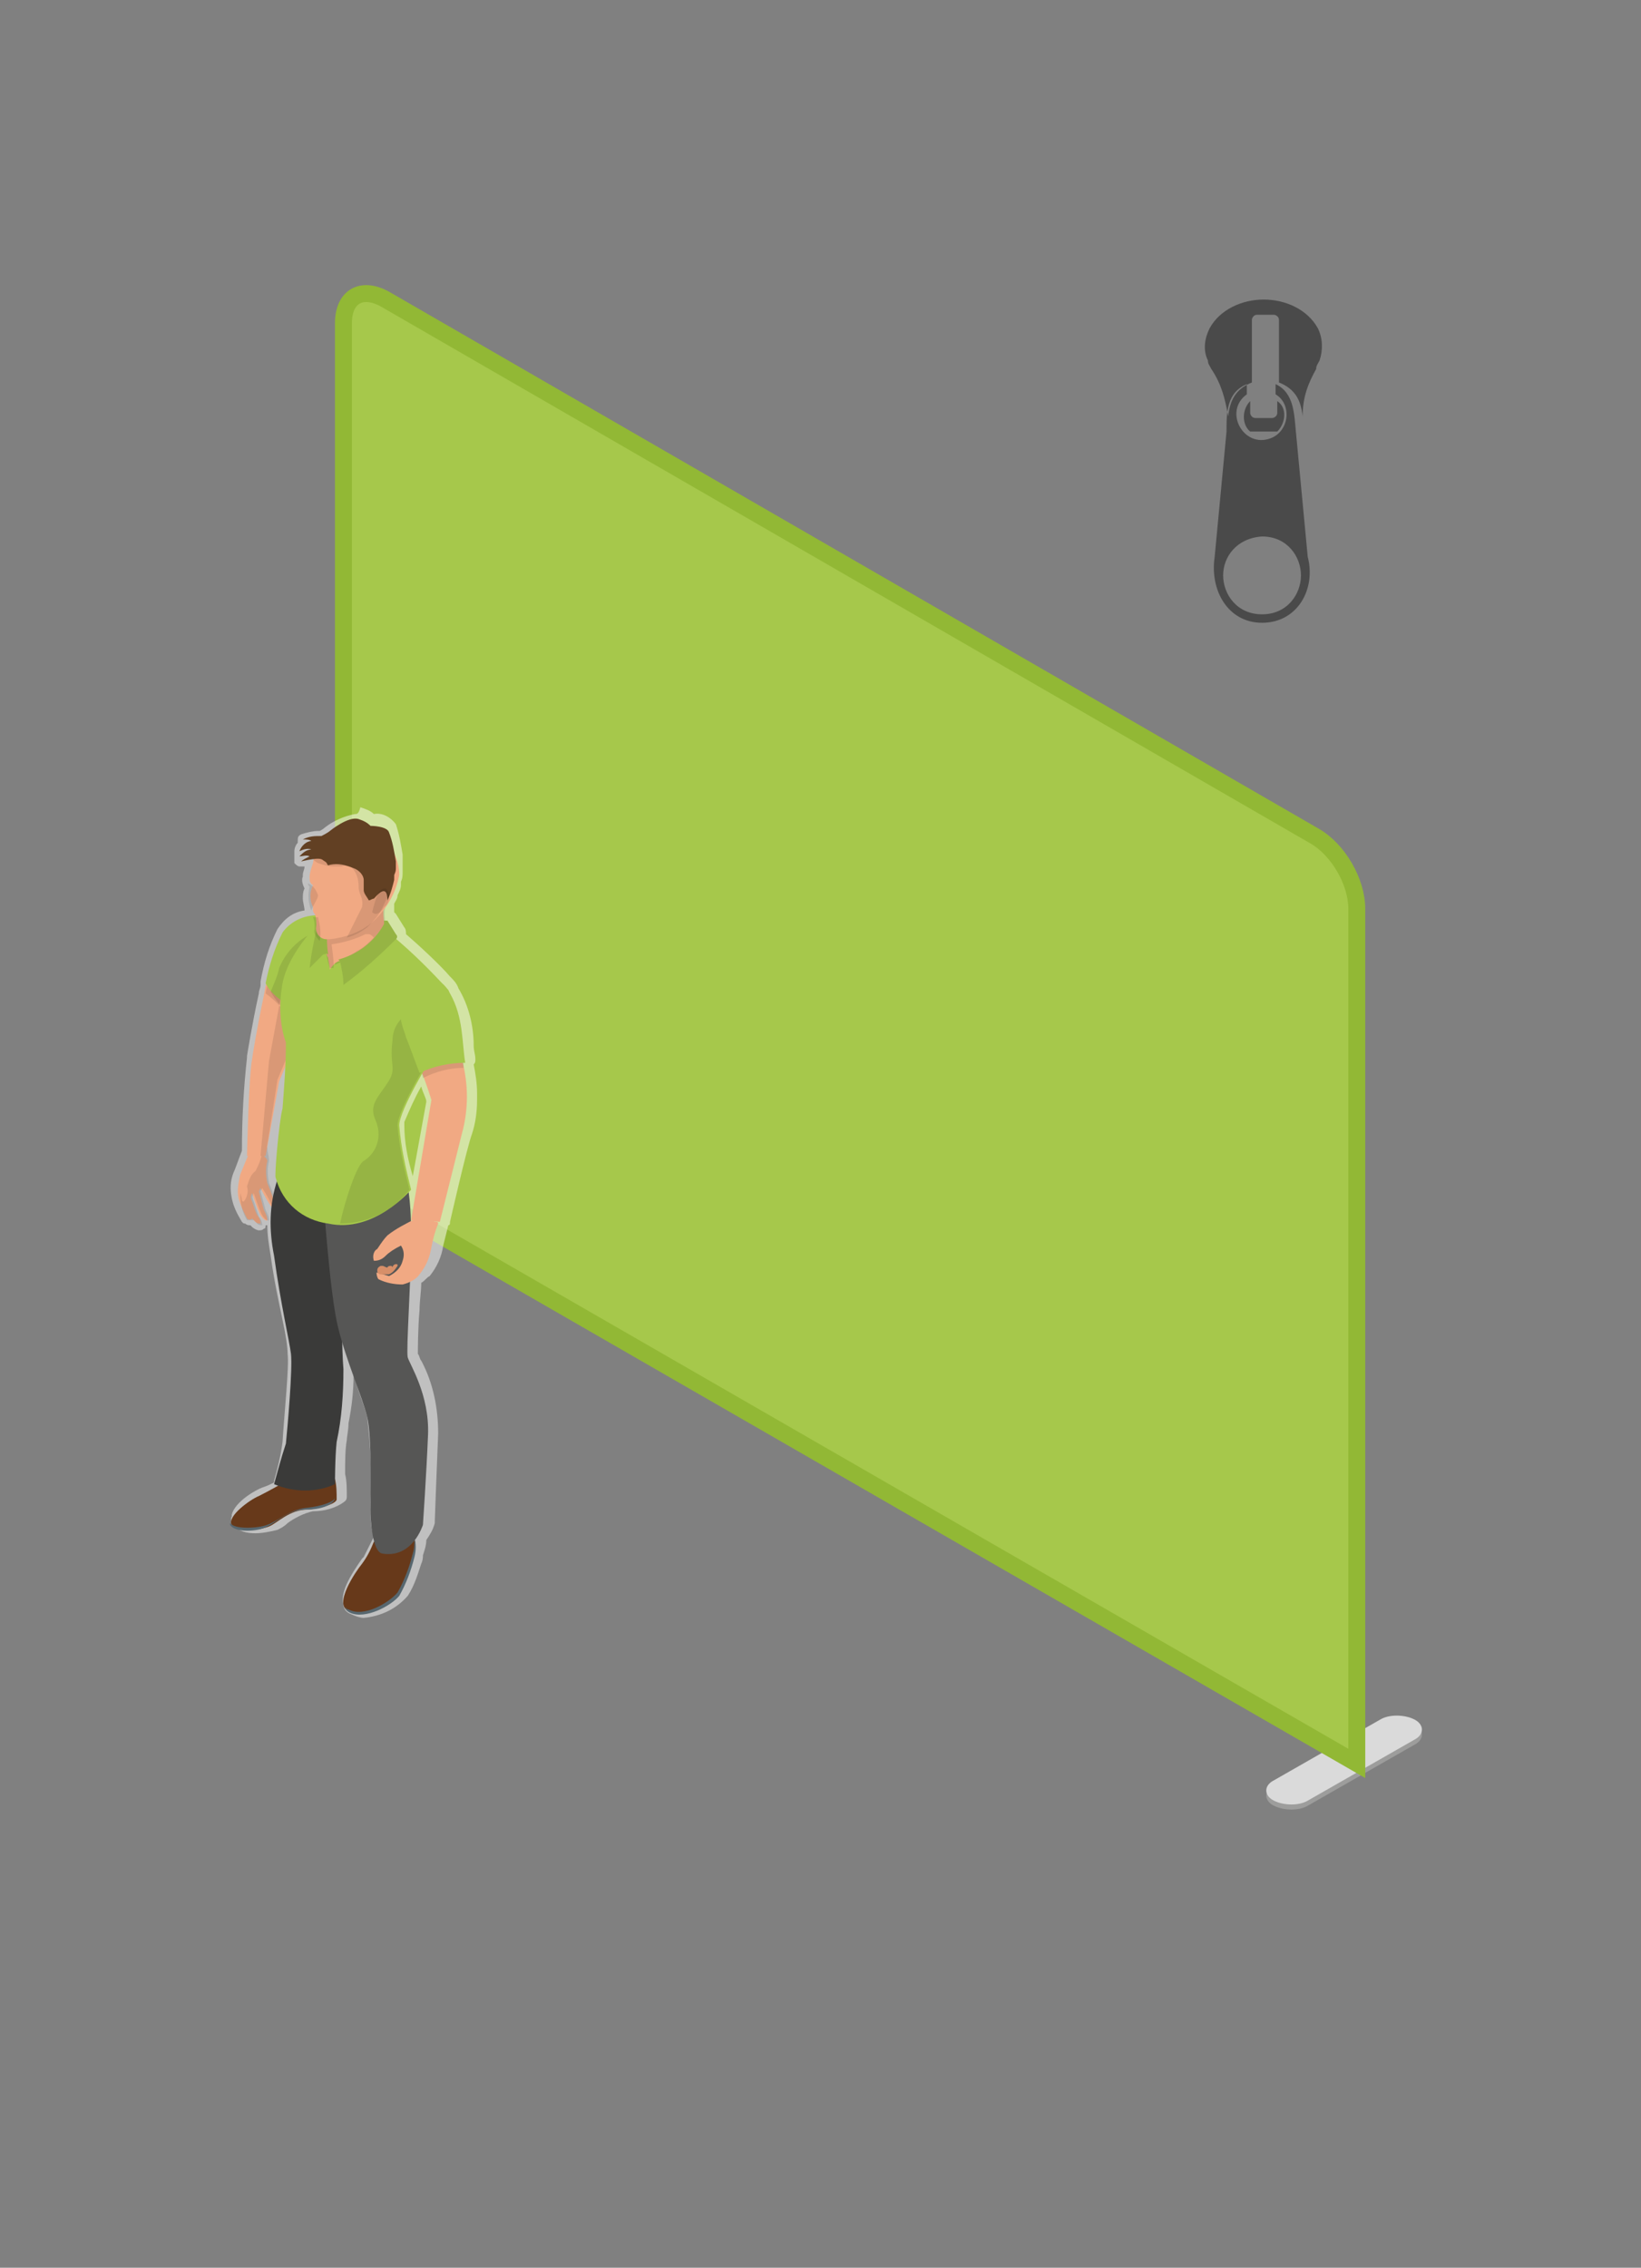 <?xml version="1.0" encoding="utf-8"?>
<!-- Generator: Adobe Illustrator 27.1.1, SVG Export Plug-In . SVG Version: 6.00 Build 0)  -->
<svg version="1.0" id="beurswand" xmlns="http://www.w3.org/2000/svg" xmlns:xlink="http://www.w3.org/1999/xlink" x="0px" y="0px"
	 width="97px" height="134px" viewBox="0 0 97 134" style="enable-background:new 0 0 97 134;" xml:space="preserve">
<rect x="0" y="0" width="97" height="134" fill="#808080" stroke="none"/>
<style type="text/css">
	.st0{fill:#9D9D9C;}
	.st1{fill:#DADADA;}
	.st2{fill:#A6C84B;stroke:#92B835;}
	.st3{opacity:0.5;fill:#FFFFFF;enable-background:new    ;}
	.st4{fill:#F1A983;}
	.st5{opacity:0.1;enable-background:new    ;}
	.st6{fill:#67391A;}
	.st7{fill:#57676F;}
	.st8{fill:#3A3A39;}
	.st9{fill:#565655;}
	.st10{fill:#D78F69;}
	.st11{fill:#A6C84B;}
	.st12{fill:#624023;}
	.st13{fill-rule:evenodd;clip-rule:evenodd;fill:#4A4A4A;}
</style>
<g>
	<path class="st0" d="M77.3,106.7l6.3-3.6c0.6-0.3,0.6-0.9,0-1.2l0,0c-0.6-0.3-1.5-0.3-2,0l-6.3,3.6c-0.6,0.3-0.6,0.9,0,1.2l0,0
		C75.9,107,76.8,107,77.3,106.7z"/>
	<path class="st1" d="M77.3,106.4l6.3-3.6c0.6-0.3,0.6-0.9,0-1.2l0,0c-0.6-0.3-1.5-0.3-2,0l-6.3,3.6c-0.6,0.3-0.6,0.9,0,1.2l0,0
		C75.9,106.7,76.8,106.7,77.3,106.4z"/>
	<path class="st0" d="M19.4,72.9l6.3-3.6c0.6-0.3,0.6-0.9,0-1.2l0,0c-0.6-0.3-1.5-0.3-2,0l-6.3,3.6c-0.6,0.3-0.6,0.9,0,1.2l0,0
		C17.9,73.2,18.8,73.2,19.4,72.9z"/>
	<path class="st1" d="M19.4,72.6l6.3-3.6c0.6-0.3,0.6-0.9,0-1.2l0,0c-0.6-0.3-1.5-0.3-2,0l-6.3,3.6c-0.6,0.3-0.6,0.9,0,1.2l0,0
		C17.9,72.9,18.8,72.9,19.4,72.6z"/>
	<path class="st2" d="M80.2,104.2L20.3,69.7V19.1c0-1.6,1.1-2.2,2.5-1.4l54.9,31.7c1.4,0.8,2.5,2.7,2.5,4.3V104.2z"/>
</g>
<g id="Beurswand_rond_00000104694970521962286810000004444426720932294801_">
	<g id="_3_00000179636657714118889980000006321289889137869739_">
		<g id="poppetje_UNI_copy_2_00000084501019426962354130000009970892407515157691_">
			<g id="omlijn_00000141438824782211574410000007333696300355959939_">
				<path id="omlijn_klein_00000006683665662946970960000008863124458996095880_" class="st3" d="M24.4,69.5c-0.3-1-0.5-2-0.5-3
					c0-0.1,0-0.1,0-0.2c0.3-0.7,0.6-1.4,1-2.1c0.1,0.4,0.3,0.7,0.3,0.9L24.4,69.5 M21,48.1c-0.6,0.1-1.3,0.4-1.8,0.8
					c0,0-0.1,0.1-0.3,0.2h-0.1c-0.3,0-0.7,0.1-1,0.2c-0.2,0.1-0.2,0.2-0.2,0.4v0.1c-0.1,0.1-0.2,0.3-0.2,0.5v0.1c0,0.1,0,0.2,0,0.3
					l0,0c0,0.1,0,0.2,0,0.3c0.1,0.1,0.2,0.2,0.3,0.2c0,0,0,0,0.1,0H18c0,0.2-0.1,0.3-0.1,0.5v0.1c-0.1,0.2,0,0.5,0.1,0.7
					c-0.1,0.2-0.1,0.4-0.1,0.6c0,0.2,0.1,0.5,0.1,0.7l0,0c-0.7,0.1-1.2,0.5-1.6,1.1c-0.5,1-0.8,2-1,3.1c0,0.1,0,0.1,0,0.2
					c0,0.2-0.1,0.3-0.1,0.5c-0.4,1.8-0.7,3.7-0.7,3.7s0,0,0,0.1c-0.2,1.8-0.3,3.6-0.3,5.5c-0.2,0.5-0.4,1.1-0.5,1.3l0,0
					c-0.2,0.5-0.2,1-0.1,1.5c0.1,0.5,0.3,0.9,0.6,1.4c0.1,0.1,0.1,0.1,0.2,0.1c0.1,0.1,0.2,0.1,0.3,0.1l0,0l0.1,0.1l0,0
					c0.1,0.1,0.3,0.2,0.4,0.2c0.1,0,0.2,0,0.3-0.1c0.1,0,0.1-0.1,0.1-0.2c0,0,0,0,0.1,0c0,0.6,0.1,1.2,0.2,1.8
					c0.2,1.5,0.5,2.8,0.7,3.8c0.2,0.9,0.3,1.6,0.3,2c0.1,0.7-0.2,3.6-0.3,5.2c-0.1,0.8-0.3,1.6-0.5,2.3v0.1
					c-0.2,0.1-0.4,0.2-0.7,0.3s-1.6,0.8-1.8,1.6v0.1c-0.1,0.2,0,0.4,0.1,0.5c0.3,0.4,0.8,0.5,1.3,0.5c0.4,0,0.9-0.1,1.3-0.2
					c0.2-0.1,0.4-0.2,0.6-0.4c0.4-0.3,1-0.6,1.5-0.7c0.7,0,1.4-0.2,1.9-0.6c0.1-0.1,0.1-0.2,0.1-0.3c0-0.4,0-0.9-0.1-1.3V87
					c0-0.5,0-1.4,0.1-1.9c0-0.2,0.1-0.6,0.1-1c0.2-1,0.3-1.9,0.3-2.9c0.1,0.3,0.2,0.7,0.3,1c0.2,0.6,0.4,1.1,0.5,1.5
					c0.2,1.7,0.3,3.4,0.2,5.1c0,0.1,0,0.2,0,0.3c0,0.6,0,1.2,0.2,1.7c-0.2,0.4-0.4,0.8-0.6,1.2l-0.1,0.1c-0.7,1-1.3,2-1.1,2.7
					c0,0.3,0.2,0.5,0.5,0.6c0.2,0.1,0.5,0.2,0.7,0.2c1-0.1,1.9-0.5,2.6-1.3c0.4-0.6,0.6-1.3,0.8-1.9C25,92.2,25,92,25,91.9
					c0.1-0.3,0.2-0.6,0.2-0.9c0.2-0.3,0.4-0.6,0.5-1v-0.1c0,0,0.1-2.8,0.2-5.2c0-1.5-0.3-3-1-4.3c-0.1-0.1-0.1-0.3-0.2-0.4
					c0-0.2,0-1.5,0.1-2.6c0-0.5,0.1-1.1,0.1-1.6c0.2-0.1,0.3-0.3,0.5-0.4c0.4-0.5,0.7-1.1,0.8-1.8c0.1-0.4,0.2-0.8,0.3-1.2
					c0.1,0,0.1-0.1,0.1-0.2c0,0,1-4.4,1.3-5.2c0.2-0.6,0.3-1.3,0.3-2c0-0.1,0-0.3,0-0.4c0-0.6-0.1-1.2-0.2-1.7l0,0
					c0.1-0.1,0.1-0.2,0.1-0.3c0-0.3-0.1-0.5-0.1-0.8c0-1.2-0.3-2.4-0.9-3.4c-0.1-0.3-0.3-0.5-0.5-0.7C26,57,24.7,55.8,24,55.2
					c0-0.1,0-0.3-0.1-0.4L23.4,54l-0.1-0.1c0-0.2,0-0.3,0-0.5c0.1-0.2,0.2-0.3,0.2-0.5c0.1-0.2,0.2-0.4,0.2-0.6v-0.1v-0.1
					c0.1-0.2,0.1-0.4,0.1-0.6c0-0.1,0-0.2,0-0.3l0,0c0-0.1,0-0.1,0-0.2c0,0,0,0,0-0.1s0-0.2,0-0.4c-0.1-0.6-0.2-1.2-0.4-1.8
					c-0.3-0.4-0.8-0.7-1.3-0.6c-0.2-0.2-0.5-0.3-0.8-0.4C21.2,48.1,21.1,48.1,21,48.1"/>
			</g>
			<g id="arm_rechts_00000027582754181026554330000017627441261828304318_">
				<path id="arm_rechts-2_00000064312423481995650570000009065280090088977813_" class="st4" d="M14.9,62.6L14.9,62.6L14.9,62.6
					c0-0.1,0.3-1.9,0.7-3.8c0.2-1.2,0.6-2.4,1.1-3.6c0.5-0.7,1.4-1.1,2.3-1l0.6,0.4l-1.7,5.7l-0.4,1.2l-1,2.4l-0.8,4.4
					c-0.7,0-1.1,0-1.1,0S14.7,63.6,14.9,62.6z M15.6,68.3c0.1,0.1,0.2,0.2,0.2,0.3c-0.1,0.4-0.1,0.8,0,1.3c0.2,0.5,0.4,1,0.5,1.5
					c-0.1,0.1-0.2,0-0.4-0.3c-0.2-0.3-0.5-0.9-0.5-0.9l-0.1,0.2l0.3,1.1c0.1,0.2,0.2,0.4,0.2,0.6c-0.1,0.1-0.4-0.2-0.5-0.5
					c-0.1-0.2-0.4-1.1-0.4-1.1c-0.1,0.2-0.1,0.3,0,0.5c0.1,0.3,0.2,0.6,0.3,0.8c0.1,0.1,0.2,0.3,0.2,0.5c-0.1,0-0.2,0-0.3-0.1
					C15,72.1,15,72.1,14.9,72c-0.1,0.1-0.2,0.1-0.3,0c-0.2-0.4-0.4-0.8-0.5-1.2c-0.1-0.5,0-0.9,0.1-1.4c0.2-0.5,0.5-1.2,0.5-1.2
					L15.6,68.3L15.6,68.3z"/>
				<path id="schaduw_arm_rechts_00000053528764419591852590000002050109451267917954_" class="st5" d="M16.6,58.9L18,60l-1.6,3.8
					l-0.7,4.5c-0.1,0-0.2,0-0.2,0l0,0h-0.1l0.5-5.6L16.6,58.9z M15.7,58.7c0.7,0.5,1.3,1.2,1.7,2l0.2-0.4l-1.8-2.1L15.7,58.7z
					 M14.6,72.1c-0.3-0.5-0.4-1-0.4-1.6c0,0,0.1,0.3,0.1,0.4s0.1,0.1,0.1,0.1c0.2-0.2,0.3-0.6,0.2-0.9c0.1-0.3,0.2-0.7,0.5-0.9
					c0.2-0.4,0.4-0.8,0.4-1.3c0,0,0,0,0-0.1h0.3c0,0.3,0.1,0.5,0.1,0.8c-0.1,0.4-0.1,0.8,0,1.3c0.2,0.5,0.4,1,0.5,1.5
					c-0.1,0.1-0.2,0-0.4-0.3c-0.1-0.3-0.5-0.9-0.5-0.9l-0.1,0.2l0.3,1.1c0.1,0.2,0.2,0.4,0.2,0.6c-0.1,0.1-0.4-0.2-0.5-0.5
					c-0.1-0.2-0.4-1.1-0.4-1.1c-0.1,0.2-0.1,0.3,0,0.5c0.1,0.3,0.2,0.6,0.3,0.9c0.1,0.1,0.2,0.3,0.2,0.5c-0.1,0-0.2,0-0.3-0.1
					s-0.1-0.1-0.2-0.2C14.6,72.1,14.6,72.1,14.6,72.1z"/>
			</g>
			<g id="schoenen_00000056417929981207308010000008775252065390132106_">
				<path id="schoen_00000127758000167045018510000004969066447883185067_" class="st6" d="M22.1,91.1c-0.2,0.5-0.4,0.9-0.7,1.3
					c-0.4,0.5-1.7,2.4-0.8,2.8c0.9,0.4,2.4-0.4,2.9-1c0.4-0.7,0.7-1.5,0.9-2.3c0.2-0.4,0.2-0.8,0-1.2C24.1,90.3,22.1,91.1,22.1,91.1
					z M16.6,87.7c0,0-0.7,0.4-1.3,0.7c-0.5,0.2-1.9,1.2-1.6,1.7s1.7,0.3,2.2,0.1c0.5-0.2,1.2-1,2.3-1c1-0.1,1.7-0.4,1.7-0.6
					c0-0.4,0-0.8-0.1-1.2L16.6,87.7z"/>
				<path id="Zool_00000004537592913787325730000010780776647448729263_" class="st7" d="M24.5,90.9c0,0.3,0,0.6-0.1,0.9
					c-0.2,0.8-0.5,1.6-0.9,2.3c-0.5,0.6-2,1.5-2.9,1c-0.1,0-0.2-0.1-0.2-0.2c0,0.2,0.1,0.3,0.3,0.4c0.9,0.4,2.4-0.4,2.9-1
					c0.4-0.7,0.7-1.5,0.9-2.3C24.6,91.6,24.6,91.2,24.5,90.9z M19.8,88.5c0,0.2-0.7,0.5-1.7,0.6s-1.7,0.8-2.3,1
					c-0.5,0.2-1.9,0.3-2.2-0.1v-0.1c0,0.1,0,0.2,0,0.2c0.3,0.5,1.7,0.4,2.2,0.1c0.5-0.2,1.2-1,2.3-1S19.8,88.8,19.8,88.5
					c0,0,0-0.1,0-0.2C19.8,88.4,19.8,88.4,19.8,88.5z"/>
			</g>
			<g id="broek_00000035508553828304224810000011724050763569632437_">
				<path id="Broek_rechterbeen_00000102532383017059626540000004541491523458720958_" class="st8" d="M16.2,87.7
					c1.2,0.5,2.5,0.5,3.6,0c0,0,0-1.6,0.1-2.5c0.3-1.4,0.4-2.8,0.4-4.3c-0.1-1.1-0.1-4-0.1-4l-0.4-6.2l-3.4-1
					c-0.5,1.5-0.5,3-0.2,4.5c0.4,2.9,0.9,5,1,5.8c0.1,0.9-0.2,4.3-0.3,5.3C16.6,86.2,16.4,87,16.2,87.7z"/>
				<path id="Broek_linkerbeen_00000149350562758215512580000007189682002365858716_" class="st9" d="M24.1,70.1
					c0.2,1.1,0.2,2.3,0.2,3.4c0,2-0.3,6.3-0.2,6.7c0.1,0.4,1.3,2.2,1.2,4.6c-0.1,2.4-0.3,5.3-0.3,5.3s-0.6,2-2.4,1.7
					c-0.6-0.1-0.7-2-0.7-2.6c0-0.5,0.1-4.3-0.2-5.5c-0.3-1.2-1.2-3.2-1.7-5.2c-0.5-1.9-0.9-7.9-0.9-7.9L24.1,70.1z"/>
			</g>
			<g id="arm_links_00000071517446668917985750000015104041413197130917_">
				<path id="Arm_links-2_00000183945465895735062750000000896459805427814036_" class="st4" d="M24.9,63.3c0.3,0.7,0.6,1.7,0.6,1.7
					l-1.2,7.1c0,0,0.6,0,1.7,0.1c0,0,1.1-4.4,1.3-5.2c0.2-0.7,0.3-1.5,0.3-2.2s-0.1-1.5-0.3-2.2c-0.4,0-0.8,0.1-1.3,0.2
					C25.6,62.9,25.2,63.1,24.9,63.3z"/>
				<path id="hand_links_00000147202405415284478710000006040955313928649136_" class="st4" d="M22.4,75.6c0.4,0.2,0.9,0.3,1.4,0.3
					c0.4-0.1,0.8-0.3,1-0.6c0.4-0.5,0.6-1,0.7-1.6c0.1-0.5,0.2-0.9,0.4-1.4c0,0,0-0.1-0.1-0.1L24.6,72c-0.6,0.3-1.2,0.6-1.7,1
					c-0.2,0.2-0.4,0.5-0.6,0.8c-0.2,0.1-0.3,0.4-0.2,0.7c0.3,0,0.5-0.1,0.7-0.3c0.2-0.2,0.5-0.4,0.9-0.6c0.2,0.3,0.2,0.6,0.1,0.9
					c-0.1,0.4-0.4,0.7-0.8,0.9l-0.7-0.2C22.2,75.1,22.3,75.6,22.4,75.6z"/>
				<path id="schaduw_hand_links_00000094576526574010345410000015609366701243467907_" class="st10" d="M23,75.3c0,0-0.4,0-0.5,0
					s-0.2-0.1-0.2-0.2s0-0.2,0.2-0.3c0,0,0,0,0.1,0s0.2,0.1,0.3,0.1c0,0,0-0.1,0.2-0.1c0.1,0,0.1,0.1,0.1,0.1c0-0.1,0.1-0.2,0.2-0.2
					s0.1,0,0.1,0.1l0,0C23.3,75.1,23.2,75.2,23,75.3z"/>
				<path id="schaduw_arm_links_00000159457054933393210190000002410839537188645024_" class="st5" d="M27.4,63.1
					c-0.8,0-1.6,0.2-2.4,0.6l-0.1-0.5l2.5-0.6V63.1z"/>
			</g>
			<g id="romp_00000170988152909985480440000002302990641445780610_">
				<path id="schouder_rechts_00000094613314499326347970000002722466566700950678_" class="st11" d="M19.5,54.5L19,54.1
					c-0.9-0.1-1.8,0.3-2.3,1c-0.5,1-0.8,2-1,3c0.2,0.4,0.5,0.7,0.9,1s0.9,0.5,1.4,0.6L19.5,54.5z"/>
				<path id="schaduw_schouder_rechts_00000145751619428206351120000011298377074755613110_" class="st5" d="M20.1,55.3l-0.6-0.4
					c-1.4,0.1-2.5,1.1-3,2.3c-0.1,0.5-0.3,0.9-0.5,1.4c0.3,0.5,0.6,0.9,1.1,1.3c0.4,0.3,0.9,0.5,1.4,0.6L20.1,55.3z"/>
				<path id="Romp_1_00000024685934863565014380000000048772931122268578_" class="st11" d="M16.7,65.5c0.1-1.3,0.2-2.6,0.2-3.9
					c-0.4-1.1-0.4-2.4-0.2-3.5c0.4-2,2.4-3.8,2.4-3.8l3.7,0.9l0.4,0.1c1.2,1,2.3,2.1,3.3,3.2c0.4,0.6-1,4-1,4s-1.9,3.1-1.9,4
					c0.1,1.3,0.4,2.6,0.7,3.8c0,0-2.2,2.6-4.9,2c-1.5-0.2-2.7-1.2-3.1-2.7C16.2,69.6,16.5,66.2,16.7,65.5z"/>
				<path id="schaduw_romp_00000113354524202791553360000016297447231704499585_" class="st5" d="M21.5,68.6
					c0.8-0.5,1.1-1.5,0.7-2.4s0.1-1.3,0.7-2.2s0.1-1,0.3-2.5c0-0.8,0.5-1.5,1.2-1.7l1.3-1.2c0.1,0.1,0.2,0.3,0.3,0.4
					c0.4,0.6-0.6,3.5-0.6,3.5s-1.9,3.1-1.9,4c0.1,1.3,0.4,2.6,0.7,3.8c-1,1.3-2.5,2-4.1,2C20.4,70.9,21.1,68.8,21.5,68.6z"/>
				<path id="schouder_links_00000098209278998183676100000007577672808950521250_" class="st11" d="M24.8,63.4
					c-0.2-0.5-0.7-1.9-0.8-2.1c-0.1-0.5-0.8-1.6,0.2-2.6s1.8-1.1,2.4,0c0.8,1.4,0.7,2.9,0.9,4.1C26.6,62.8,25.6,63,24.8,63.4z"/>
			</g>
			<g id="nek_00000066482893766069392110000012822786000485748395_">
				<path id="nek-2_00000123438955936445744860000001482064605827539096_" class="st4" d="M22.7,53.5c-0.1,0.5,0,1,0.1,1.5
					c0.2,0.5-0.6,1-1.7,1.5c-0.3,0.2-0.7,0.3-1.1,0.3c-0.2,0.1-0.4,0.3-0.5,0.5c0-0.2-0.1-0.5-0.1-0.7c-0.3-0.4,0-1.7,0-1.7
					L22.7,53.5z"/>
				<path id="schaduw_nek_00000022554929139642756270000013222128546766477463_" class="st5" d="M22.8,53.4l-3.3,1.3
					c-0.3,0.8-0.3,1.7,0,2.5h0.1h0.1c0.1,0-0.1-1.4-0.1-1.4c0.7-0.1,1.4-0.3,2-0.6c0,0,0.1,0,0.2,0s0.2,0.1,0.3,0.2
					c-0.3,0.3-0.6,0.6-1,0.8c-0.4,0.3-0.9,0.5-1.3,0.7V57l3-1.3c0.2-0.3,0.2-0.6,0.1-0.9C22.7,54.4,22.7,53.9,22.8,53.4 M22.8,53.4
					L22.8,53.4"/>
				<path id="kraag_00000128452185923183851920000009233527616876466866_" class="st11" d="M19.4,56.4c-0.1-0.1-0.2,0-0.3,0
					c-0.1,0.1-0.8,0.8-0.8,0.8c0.1-0.9,0.3-1.8,0.5-2.7l0.6-0.3C19.3,55.1,19.3,55.8,19.4,56.4z M22.7,54.4v0.2
					c-0.6,1.1-1.6,1.8-2.7,2.1l0.1,0.1c0.1,0.5,0.2,0.9,0.2,1.4c1.1-0.8,2.1-1.7,3.1-2.7c0.1-0.1,0.1-0.2,0-0.3l-0.5-0.8H22.7z"/>
				<path id="kraag_schaduw_00000132790926761318878270000010195453643610435229_" class="st5" d="M19.4,56.4c-0.1-0.1-0.2,0-0.3,0
					c-0.1,0.1-0.8,0.8-0.8,0.8c0.1-0.9,0.3-1.8,0.5-2.7l0.6-0.3C19.3,55.1,19.3,55.8,19.4,56.4z M22.7,54.4v0.2
					c-0.6,1.1-1.6,1.8-2.7,2.1l0.1,0.1c0.1,0.5,0.2,0.9,0.2,1.4c1.1-0.8,2.1-1.7,3.1-2.7c0.1-0.1,0.1-0.2,0-0.3l-0.5-0.8H22.7z"/>
			</g>
			<g id="hoofd_00000069361319594964223940000003063239377945439360_">
				<path id="hoofd_ondergrond_00000178191993728417568580000016024967007015824806_" class="st4" d="M22.4,49.3
					c-0.9-0.5-2-0.5-2.8,0.1c-0.6,0.4-1,0.9-1.1,1.6c-0.1,0.3-0.2,0.6-0.2,0.8s0,0.4,0.2,0.5c-0.2,0.4-0.2,0.9,0,1.3
					c0,0.1,0,0.1,0,0.2c0,0.1,0.1,0.2,0.1,0.2c0.1,0.2,0.1,0.5,0.1,0.7c-0.1,0.4,0.2,0.8,0.6,0.8c0.1,0,0.1,0,0.2,0
					c0.9-0.1,1.8-0.4,2.5-1c0.8-0.7,1.4-1.7,1.6-2.8C23.6,50.9,23.2,49.9,22.4,49.3z"/>
				<path class="st5" d="M18.4,53.8L18.4,53.8c0.1-0.3,0.4-0.7,0.4-0.9c-0.1-0.3-0.3-0.6-0.6-0.7c0,0.1,0.1,0.2,0.1,0.2
					C18.2,52.8,18.2,53.3,18.4,53.8z M21.1,48.9c0.4,0,0.9,0.1,1.2,0.4c0.8,0.6,1.2,1.6,1,2.6c-0.1,0.3-0.1,0.6-0.3,0.9
					c-0.2,0.4-0.4,0.9-0.6,1.2s-0.5,0.6-0.7,0.8c-0.4,0.3-0.8,0.5-1.2,0.6c0.3-0.6,0.6-1.2,0.9-1.8c0.1-0.6-0.2-0.7-0.2-1.2
					c0-0.4-0.1-0.9-0.5-1.2c-0.2,0-0.3-0.1-0.5,0c-0.1,0-0.2,0-0.2,0c-0.1,0-0.2,0-0.3,0c-0.3,0-0.6-0.1-0.9-0.2
					c-0.2-0.1-0.4-0.3-0.5-0.5c0.2-0.5,0.6-0.9,1.1-1.1C20,49.1,20.6,48.9,21.1,48.9 M18.9,55.6c0.1-0.5,0-1-0.1-1.4
					c-0.1,0-0.2,0-0.3,0l0,0c0.1,0.2,0.1,0.5,0.1,0.7C18.5,55.1,18.7,55.4,18.9,55.6L18.9,55.6z"/>
				<path id="haar_00000071518711369552957170000018103166575533668775_" class="st12" d="M23.4,51.3c0-0.1,0-0.2,0-0.4
					c-0.1-0.6-0.2-1.2-0.4-1.7c-0.1-0.4-1.1-0.4-1.1-0.4c-0.2-0.2-0.4-0.3-0.7-0.4c-0.6-0.2-1.7,0.7-1.7,0.7s-0.1,0.1-0.5,0.3
					c-0.4,0-0.7,0-1.1,0.2c0.2,0,0.4,0,0.5,0.1c-0.3,0-0.6,0.3-0.7,0.6c0.2-0.1,0.5-0.2,0.7-0.1c-0.3,0-0.5,0.2-0.7,0.4
					c0.2,0,0.4-0.1,0.6,0c-0.2,0.1-0.4,0.2-0.5,0.3c1.3-0.3,1.2-0.1,1.4,0c0.2,0.1,0.1,0.3,0.3,0.2c0.5-0.1,0.9,0,1.4,0.2
					c0.3,0.1,0.6,0.4,0.6,0.7s0,0.5,0,0.6c0,0.2,0.2,0.4,0.3,0.6c0.1,0,0.2-0.1,0.3-0.1c0.1-0.1,0.8-1,0.8,0.1
					c0.2-0.4,0.3-0.8,0.4-1.2c0-0.1,0-0.2,0-0.3l0,0l0,0C23.4,51.5,23.4,51.4,23.4,51.3L23.4,51.3z"/>
				<path id="oor_00000002379405662711455220000007009073874670303876_" class="st5" d="M22.7,52.5c-0.1,0-0.2,0.1-0.3,0.2
					c-0.2,0.4-0.3,0.8-0.4,1.2c0,0,0.1,0.1,0.2,0.1c0.2,0,0.4-0.2,0.5-0.4c0.3-0.2,0.4-0.7,0.2-1C22.8,52.5,22.8,52.5,22.7,52.5"/>
			</g>
		</g>
	</g>
</g>
<path class="st13" d="M71.6,21.8c-0.1-0.2-0.2-0.3-0.2-0.5c-0.3-0.6-0.2-1.3,0.1-1.9c0.6-1.1,1.9-1.7,3.2-1.7c1.3,0,2.6,0.6,3.2,1.7
	c0.3,0.6,0.3,1.3,0.1,1.9c-0.1,0.2-0.2,0.3-0.2,0.5c-0.5,0.9-0.8,1.7-0.8,2.8c-0.1-0.9-0.4-1.6-1.4-2v-1v-2.7c0-0.2-0.2-0.3-0.3-0.3
	h-1c-0.2,0-0.3,0.2-0.3,0.3v2.7v1c-1,0.4-1.3,1.1-1.4,2C72.4,23.5,72.2,22.7,71.6,21.8L71.6,21.8z M74.6,36.8c2.1,0,3.2-2,2.7-3.9
	c0,0-0.7-7.4-0.7-7.4c-0.1-1-0.1-2.3-1.2-2.8v0.6c1,0.6,0.8,2.2-0.3,2.6c-1.6,0.6-2.8-1.6-1.4-2.6v-0.6c-1.2,0.5-1.2,1.7-1.2,2.8
	c0,0-0.7,7.4-0.7,7.4C71.5,34.9,72.6,36.8,74.6,36.8z M74.6,31.7c1.5,0,2.3,1.2,2.3,2.3c0,1.1-0.8,2.3-2.3,2.3
	c-1.5,0-2.3-1.2-2.3-2.3C72.3,32.9,73.1,31.8,74.6,31.7z M75.5,25.5c0.5-0.5,0.6-1.4,0-1.8c0,0.1,0,0.6,0,0.7c0,0.2-0.2,0.3-0.3,0.3
	h-1c-0.2,0-0.3-0.2-0.3-0.3c0-0.1,0-0.6,0-0.7c-0.5,0.5-0.5,1.4,0,1.8H75.5z"/>
</svg>
